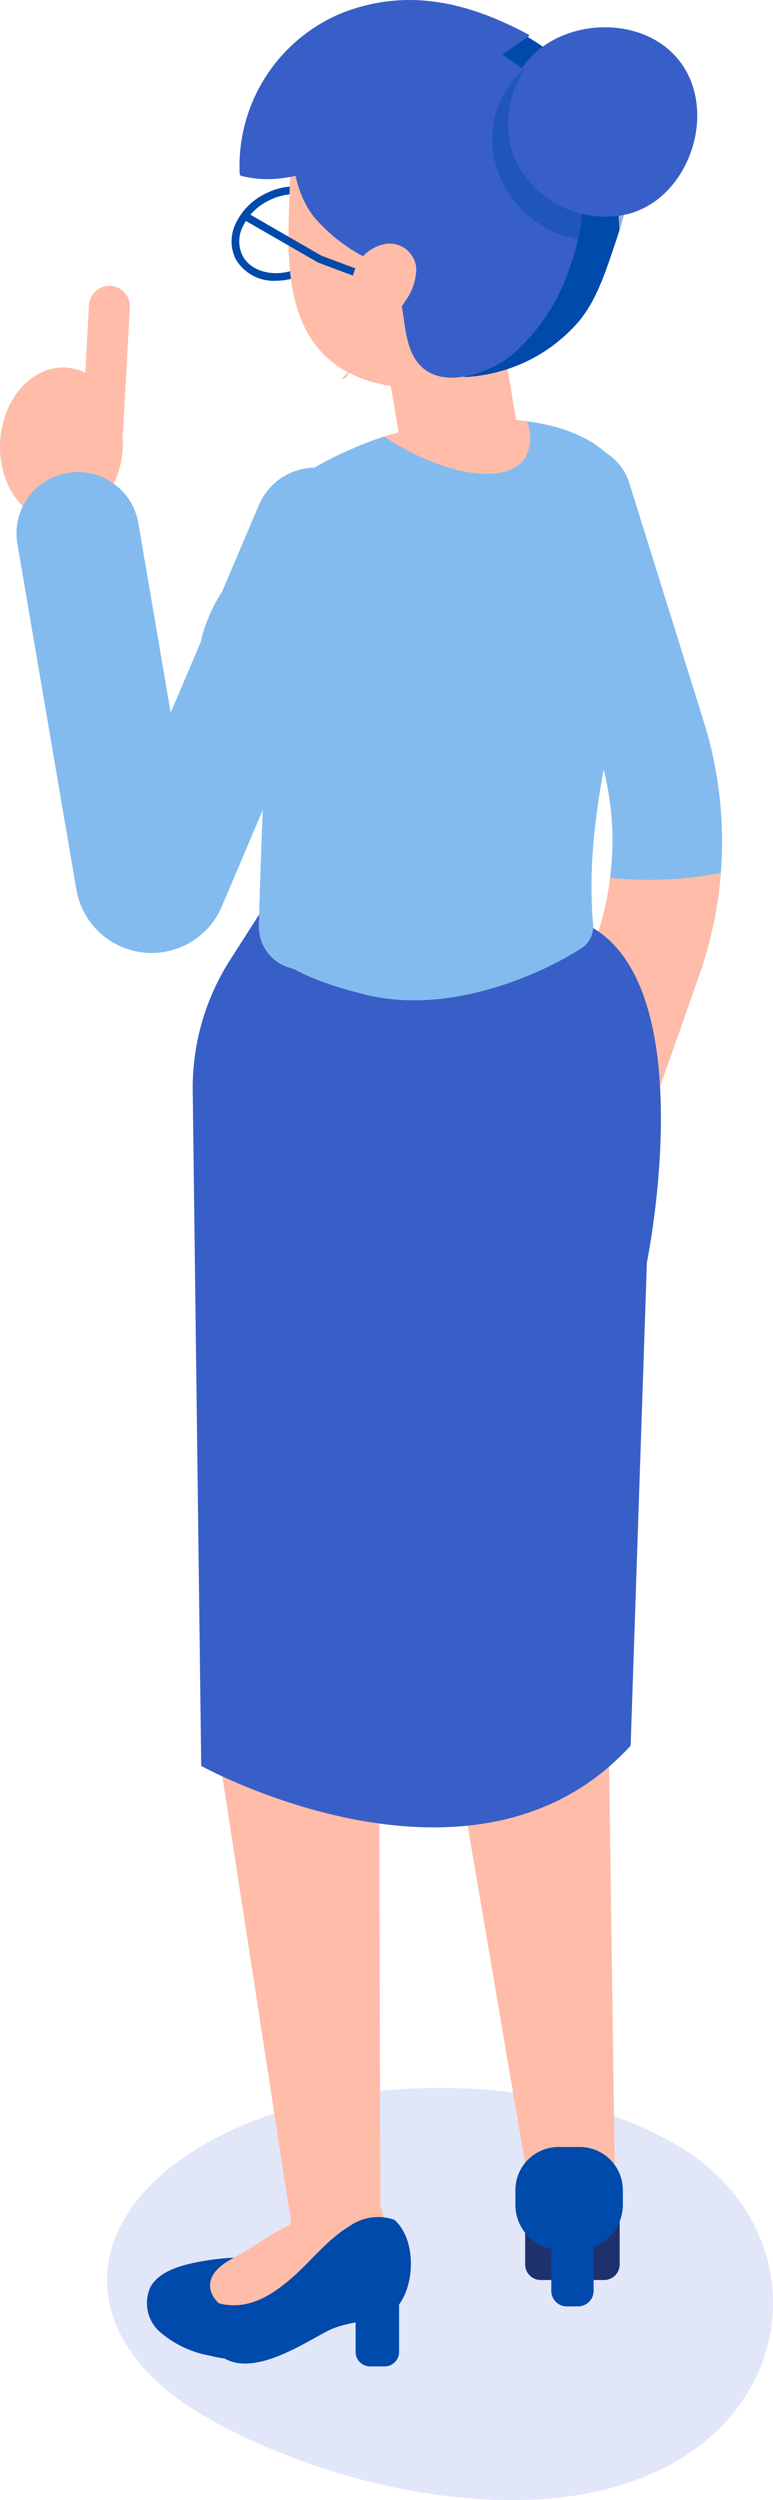 <svg id="comparison_illustration" xmlns="http://www.w3.org/2000/svg" xmlns:xlink="http://www.w3.org/1999/xlink" width="79.512" height="257.093" viewBox="0 0 79.512 257.093">
  <defs>
    <clipPath id="clip-path">
      <rect id="長方形_23139" data-name="長方形 23139" width="79.512" height="257.093" fill="none"/>
    </clipPath>
    <clipPath id="clip-path-2">
      <rect id="長方形_23138" data-name="長方形 23138" width="79.513" height="257.093" fill="none"/>
    </clipPath>
    <clipPath id="clip-path-3">
      <rect id="長方形_23135" data-name="長方形 23135" width="68.501" height="42.39" fill="none"/>
    </clipPath>
    <clipPath id="clip-path-4">
      <rect id="長方形_23136" data-name="長方形 23136" width="8.012" height="9.277" fill="none"/>
    </clipPath>
    <clipPath id="clip-path-5">
      <rect id="長方形_23137" data-name="長方形 23137" width="14.331" height="19.878" fill="none"/>
    </clipPath>
  </defs>
  <g id="グループ_279" data-name="グループ 279" clip-path="url(#clip-path)">
    <g id="グループ_278" data-name="グループ 278" transform="translate(0 0)">
      <g id="グループ_277" data-name="グループ 277" clip-path="url(#clip-path-2)">
        <g id="グループ_270" data-name="グループ 270" transform="translate(11.012 214.703)" opacity="0.18">
          <g id="グループ_269" data-name="グループ 269">
            <g id="グループ_268" data-name="グループ 268" clip-path="url(#clip-path-3)">
              <path id="パス_843" data-name="パス 843" d="M63.112,128.948c-13.376,7.723-35.061,3.046-48.437-4.675s-13.376-20.245,0-27.966,35.061-7.723,48.437,0,13.376,24.918,0,32.642" transform="translate(-4.642 -90.514)" fill="#5873dd"/>
            </g>
          </g>
        </g>
        <path id="パス_844" data-name="パス 844" d="M30.99,51.184A29.692,29.692,0,0,1,32.078,63.82a28.746,28.746,0,0,1-1.4,6.12l-8,22.776a5.629,5.629,0,0,0,3.456,7.166,6.255,6.255,0,0,0,1.376.3,5.622,5.622,0,0,0,5.79-3.755l8-22.755a41.345,41.345,0,0,0,2.173-10.347A41.424,41.424,0,0,0,41.74,47.83L34.057,23.218A5.635,5.635,0,0,0,23.3,26.593Z" transform="translate(30.674 26.448)" fill="#83bbef"/>
        <path id="パス_845" data-name="パス 845" d="M26.127,74.4a6.12,6.12,0,0,0,1.376.3,5.623,5.623,0,0,0,5.79-3.755l8-22.753a41.18,41.18,0,0,0,2.173-10.347,39.283,39.283,0,0,1-11.388.5,28.9,28.9,0,0,1-1.4,6.117l-8,22.776A5.629,5.629,0,0,0,26.127,74.4" transform="translate(30.674 51.926)" fill="#ffbca8"/>
        <path id="パス_846" data-name="パス 846" d="M50.083,115.073l4.55-54.763L53.46,47.2,25.53,51.289l-16.165-7L9.1,113.576s7.83,50.754,7.9,51.269a33.9,33.9,0,0,1,.61,7.033c3.976.2,6.53-1.013,9.507-3.188a7.082,7.082,0,0,0-.46-2.548c-.007.078-.024.114-.031-.066L26.5,117.76l4.3-47.426,1.252,22.112,1.52,22.515,9.258,54.386c2.97-.028,4.962-.1,7.927-.244.116-.062.235-.119.356-.18a5.5,5.5,0,0,0-.28-.759Z" transform="translate(12.487 60.769)" fill="#ffbca8"/>
        <path id="パス_847" data-name="パス 847" d="M21.959,104.106c-3.836,2.714-3.463,5.254-9.22,3.836a10.678,10.678,0,0,1-4.981-2.386,3.948,3.948,0,0,1-.944-4.765c.823-1.326,2.54-1.95,4.168-2.315A25.689,25.689,0,0,1,19.241,98a7.074,7.074,0,0,1,3.712,1.217c2.045,1.649.728,3.674-.994,4.891" transform="translate(8.723 134.267)" fill="#004aab"/>
        <path id="パス_848" data-name="パス 848" d="M30.893,105.377H24.38a1.6,1.6,0,0,1-1.606-1.606V95.687a1.606,1.606,0,0,1,1.606-1.608h6.514a1.607,1.607,0,0,1,1.6,1.608v8.084a1.605,1.605,0,0,1-1.6,1.606" transform="translate(31.247 129.08)" fill="#1f316d"/>
        <path id="パス_849" data-name="パス 849" d="M20.041,95.984a10.075,10.075,0,0,0-2.59,1.862c-2.892,2.405-5.826,4.867-7.861,8.027.6,1.781,2.55,3.072,4.685,3.712a32.216,32.216,0,0,0,3.648-1.29,19.894,19.894,0,0,0,8.055-6.68c.244-.351.477-.825.237-1.179q-1.6-1.555-3.214-3.11c-3.219-3.115-7.977,1.331-11.222,3.024-1.226.64-2.621,1.53-2.669,2.915-.043,1.293,1.15,2.277,2.32,2.832a11.09,11.09,0,0,0,3.655,1.013Z" transform="translate(12.499 131.693)" fill="#ffbca8"/>
        <path id="パス_850" data-name="パス 850" d="M18.4,108.788H16.913a1.492,1.492,0,0,1-1.492-1.492V99.561a1.493,1.493,0,0,1,1.492-1.492H18.4a1.493,1.493,0,0,1,1.492,1.492V107.3a1.492,1.492,0,0,1-1.492,1.492" transform="translate(21.158 134.554)" fill="#004aab"/>
        <path id="パス_851" data-name="パス 851" d="M29.336,96.406a5.1,5.1,0,0,0-4.661.676c-2.253,1.362-3.926,3.584-5.895,5.3-2.711,2.36-5.444,3.679-8.765,2.161-1.091.664-1.857,1.428-1.824,2.31.05,1.283,2.351,2.929,3.366,3.629,3.188,2.194,8.314-1.328,10.909-2.647,2.042-1.039,4.208-.847,6.153-1.713,2.621-1.167,3.451-7.251.716-9.713" transform="translate(11.238 131.862)" fill="#004aab"/>
        <path id="パス_852" data-name="パス 852" d="M26.66,106.026H25.507a1.6,1.6,0,0,1-1.6-1.6V97.185a1.6,1.6,0,0,1,1.6-1.6H26.66a1.6,1.6,0,0,1,1.6,1.6v7.239a1.6,1.6,0,0,1-1.6,1.6" transform="translate(32.8 131.145)" fill="#004aab"/>
        <path id="パス_853" data-name="パス 853" d="M28.755,103.665H27a4.651,4.651,0,0,1-4.652-4.649v-1.5a4.442,4.442,0,0,1,4.44-4.44h2.175a4.441,4.441,0,0,1,4.438,4.44v1.5a4.649,4.649,0,0,1-4.649,4.649" transform="translate(30.666 127.701)" fill="#004aab"/>
        <path id="パス_854" data-name="パス 854" d="M15.455,39.47l-3.259,5.1A24.437,24.437,0,0,0,8.358,58.017l.875,69.42s28.111,15.525,44.172-2.087l1.67-49.685s5.764-27.992-5.745-34.516Z" transform="translate(11.465 54.154)" fill="#385fc7"/>
        <path id="パス_855" data-name="パス 855" d="M16.195,12.586c.021,0,.04.021.062.045a1.508,1.508,0,0,0,.019-.292.356.356,0,0,1-.081.247" transform="translate(22.22 16.93)" fill="#714e51"/>
        <path id="パス_856" data-name="パス 856" d="M31.183,28.29h-12.3l-1.516-9.052-1.139-6.827h12.3Z" transform="translate(22.264 17.03)" fill="#ffbca8"/>
        <g id="グループ_273" data-name="グループ 273" transform="translate(39.63 36.043)" style="mix-blend-mode: multiply;isolation: isolate">
          <g id="グループ_272" data-name="グループ 272">
            <g id="グループ_271" data-name="グループ 271" clip-path="url(#clip-path-4)">
              <path id="パス_857" data-name="パス 857" d="M24.72,15.2l-6.106,9.277h-.389l-1.518-9.054Z" transform="translate(-16.707 -15.195)" fill="#ffbca8"/>
            </g>
          </g>
        </g>
        <path id="パス_858" data-name="パス 858" d="M14.611,17.783a4.491,4.491,0,0,1-4.17-2.277,4.163,4.163,0,0,1,.074-3.705,6.542,6.542,0,0,1,3.02-2.979,6.535,6.535,0,0,1,4.2-.626,4.167,4.167,0,0,1,3.005,2.166,4.163,4.163,0,0,1-.074,3.705,6.531,6.531,0,0,1-3.02,2.979,6.8,6.8,0,0,1-3.034.738m1.962-8.914a6.018,6.018,0,0,0-2.685.659,5.736,5.736,0,0,0-2.659,2.612,3.39,3.39,0,0,0-.081,3.015c.939,1.876,3.7,2.41,6.144,1.186a5.764,5.764,0,0,0,2.661-2.612,3.4,3.4,0,0,0,.078-3.015,3.391,3.391,0,0,0-2.457-1.746,4.992,4.992,0,0,0-1-.1" transform="translate(13.777 11.087)" fill="#004aab"/>
        <path id="パス_859" data-name="パス 859" d="M46.386,21.614A73.692,73.692,0,0,0,44.844,9.676a21.406,21.406,0,0,0-8.127-8.06c-5.7-.235-11.678-.361-16.751,2.239-3.9,2-6.35,9.09-7.047,13.181a19.322,19.322,0,0,0-.195,5.259c1.461,14.09,19.752,19.4,29.207,9.018,2.021-2.215,3-5.283,4.12-8.641.114-.334.225-.7.334-1.058" transform="translate(17.325 2.059)" fill="#004aab"/>
        <path id="パス_860" data-name="パス 860" d="M12.527,22c.128,3.629.752,7.213,2.88,9.877,2.341,2.97,6.122,4.149,9.709,4.241a10.766,10.766,0,0,0,5.778-1.271c3.309-1.981,4.856-6.248,5.693-10.278a33.775,33.775,0,0,0,.624-4.642,17.3,17.3,0,0,0-.515-5.256,15.116,15.116,0,0,0-6.618-8.627A23.838,23.838,0,0,0,20.025,2.859a8.085,8.085,0,0,0-5.05.612,4.31,4.31,0,0,0-2.04,2.83,3.313,3.313,0,0,0-.043,1.3c-.107,3.3-.216,6.578-.323,9.877-.043,1.485-.085,2.994-.043,4.526" transform="translate(17.164 3.745)" fill="#ffbca8"/>
        <path id="パス_861" data-name="パス 861" d="M40.175,3.585C33.92.212,27.592-1.32,20.793,1.393a17.034,17.034,0,0,0-10.38,16.5.218.218,0,0,0,.164.195c3.224.8,6.129.066,9.244-1.233A32.145,32.145,0,0,0,25.5,13.723L40.182,3.713c0-.069,0-.062-.007-.128" transform="translate(14.242 0.001)" fill="#385fc7"/>
        <path id="パス_862" data-name="パス 862" d="M42.583,17.552a22.782,22.782,0,0,1-1.409,8.034,20.342,20.342,0,0,1-6.077,9.04c-2.291,1.781-6.974,3.458-9.317.925-2.3-2.484-1.013-6.926-3.29-9.429a9.262,9.262,0,0,0-2.405-1.679,17.6,17.6,0,0,1-5.15-4.063C11.441,16.046,11.989,7.3,16.856,4.05A17.446,17.446,0,0,1,30.384,2a15.621,15.621,0,0,1,4.144,1.805c.071.052.142.093.235.154a17.005,17.005,0,0,1,7.821,13.589" transform="translate(17.413 1.993)" fill="#385fc7"/>
        <path id="パス_863" data-name="パス 863" d="M16.579,11.3a1.025,1.025,0,0,0,.785.064c.026-.066.012-.142.052-.2Z" transform="translate(22.747 15.313)" fill="#ffbca8"/>
        <g id="グループ_276" data-name="グループ 276" transform="translate(50.66 4.894)" opacity="0.43" style="mix-blend-mode: multiply;isolation: isolate">
          <g id="グループ_275" data-name="グループ 275">
            <g id="グループ_274" data-name="グループ 274" clip-path="url(#clip-path-5)">
              <path id="パス_864" data-name="パス 864" d="M28.814,2.063c-.2.1-.408.225-.612.346-.643.256-1.288.522-1.891.8a7.953,7.953,0,0,0-1.255.745,9.36,9.36,0,0,0-3.207,10.6,10.746,10.746,0,0,0,8.262,7.209,9.1,9.1,0,0,0,1.041.123,18.52,18.52,0,0,0,2.379.04c.173-.009.356-.009.541-.021A26.8,26.8,0,0,0,35.38,9.006c-.052-.275-.114-.55-.173-.816-.031-.133-.062-.266-.1-.4-.161-.133-.346-.266-.519-.389C33.5,6.627,28.017,2.718,26.762,3.37l2.327-1.2Z" transform="translate(-21.357 -2.063)" fill="#004aab"/>
            </g>
          </g>
        </g>
        <path id="パス_865" data-name="パス 865" d="M23.059,6.065c3.1-5.774,12.465-6.62,16.552-1.5s1.181,14.064-5.138,15.8a10.236,10.236,0,0,1-11.841-5.909A10.1,10.1,0,0,1,27.4,2.16Z" transform="translate(30.217 1.623)" fill="#385fc7"/>
        <path id="パス_866" data-name="パス 866" d="M15.241,16.983c-.142.009-.287.038-.432.057l1.129-1.079c-.24.334-.47.678-.7,1.022" transform="translate(20.318 21.899)" fill="#ffbca8"/>
        <path id="パス_867" data-name="パス 867" d="M15.646,51.286c-.273,0-.719,12.894-.875,18.922a2.514,2.514,0,0,0,.052.481c.621,3.928,7.517,5.8,10.684,6.62,5.691,1.471,11.879.235,17.257-2.019a35.524,35.524,0,0,0,5.157-2.68,2.689,2.689,0,0,0,1.224-2.5c-.757-8.672,1.264-17.143,3.131-25.544,1.49-6.642,3.67-15.207-.427-21.334a8.766,8.766,0,0,0-.728-.932c-2.064-2.287-5.349-3.451-8.791-3.9a30.345,30.345,0,0,0-9.8.37c-1.516.311-3.188.709-4.891,1.2A39.942,39.942,0,0,0,18.147,24.6c-3.3,2.234-3.608,4.813-5.259,8.138-1.264,2.538-2.424,3.473-3.494,6.331a10.361,10.361,0,0,0-.719,2.861c-.389,4.239,3.15,7.885,6.971,9.353" transform="translate(11.862 24.918)" fill="#83bbef"/>
        <path id="パス_868" data-name="パス 868" d="M22.648,38.075c.017-5.719-.56-12.821-3.949-13.177-4.239-.441-4.884,8.286-6.639,11.364A15.84,15.84,0,0,1,9.792,39.28a12.509,12.509,0,0,0,4.286,2.782c-.27,0-.719,12.894-.878,18.922a4.372,4.372,0,0,0,2.844,4.289c6.212,2.17,5.408-1.084,5.724-6.2.294-4.782.6-9.566.683-14.358.021-1.1.187-3.684.2-6.637" transform="translate(13.435 34.139)" fill="#83bbef"/>
        <path id="パス_869" data-name="パス 869" d="M.016,23.552c-.242,4.4,2.384,8.115,5.866,8.3s6.5-3.219,6.741-7.614-2.386-8.112-5.868-8.3S.256,19.156.016,23.552" transform="translate(0.001 21.856)" fill="#ffbca8"/>
        <path id="パス_870" data-name="パス 870" d="M5.554,29.222h0a2.106,2.106,0,0,0,2.218-1.985l.69-12.624a2.1,2.1,0,1,0-4.2-.23L3.569,27a2.1,2.1,0,0,0,1.985,2.218" transform="translate(4.892 17.002)" fill="#ffbca8"/>
        <path id="パス_871" data-name="パス 871" d="M14.619,70.2c-.221,0-.439-.01-.662-.028a7.851,7.851,0,0,1-7.081-6.5L.8,28.082a6.313,6.313,0,0,1,12.446-2.123l3.333,19.529,9.087-21.382a6.313,6.313,0,0,1,11.621,4.936L21.925,65.207A7.851,7.851,0,0,1,14.619,70.2" transform="translate(0.979 27.796)" fill="#83bbef"/>
        <path id="パス_872" data-name="パス 872" d="M23.963,16.489l-5.676-2.123L10.53,9.9l.394-.683,7.7,4.44,5.619,2.1Z" transform="translate(14.448 12.642)" fill="#004aab"/>
        <path id="パス_873" data-name="パス 873" d="M21.965,13.146a5.874,5.874,0,0,1-1.186,3.394,6.315,6.315,0,0,1-1.511,1.734,2.7,2.7,0,0,1-2.178.527c-2.336-.567-2.118-4-1.392-5.691a4.111,4.111,0,0,1,3.122-2.524,2.749,2.749,0,0,1,3.145,2.559" transform="translate(20.857 14.493)" fill="#ffbca8"/>
        <path id="パス_874" data-name="パス 874" d="M31.14,22.21c-1.926,2.82-8.352,1.807-14.488-2.237,1.7-.5,3.373-.894,4.891-1.2a30.33,30.33,0,0,1,9.8-.37,4.237,4.237,0,0,1-.2,3.812" transform="translate(22.847 24.917)" fill="#ffbca8"/>
      </g>
    </g>
  </g>
</svg>
